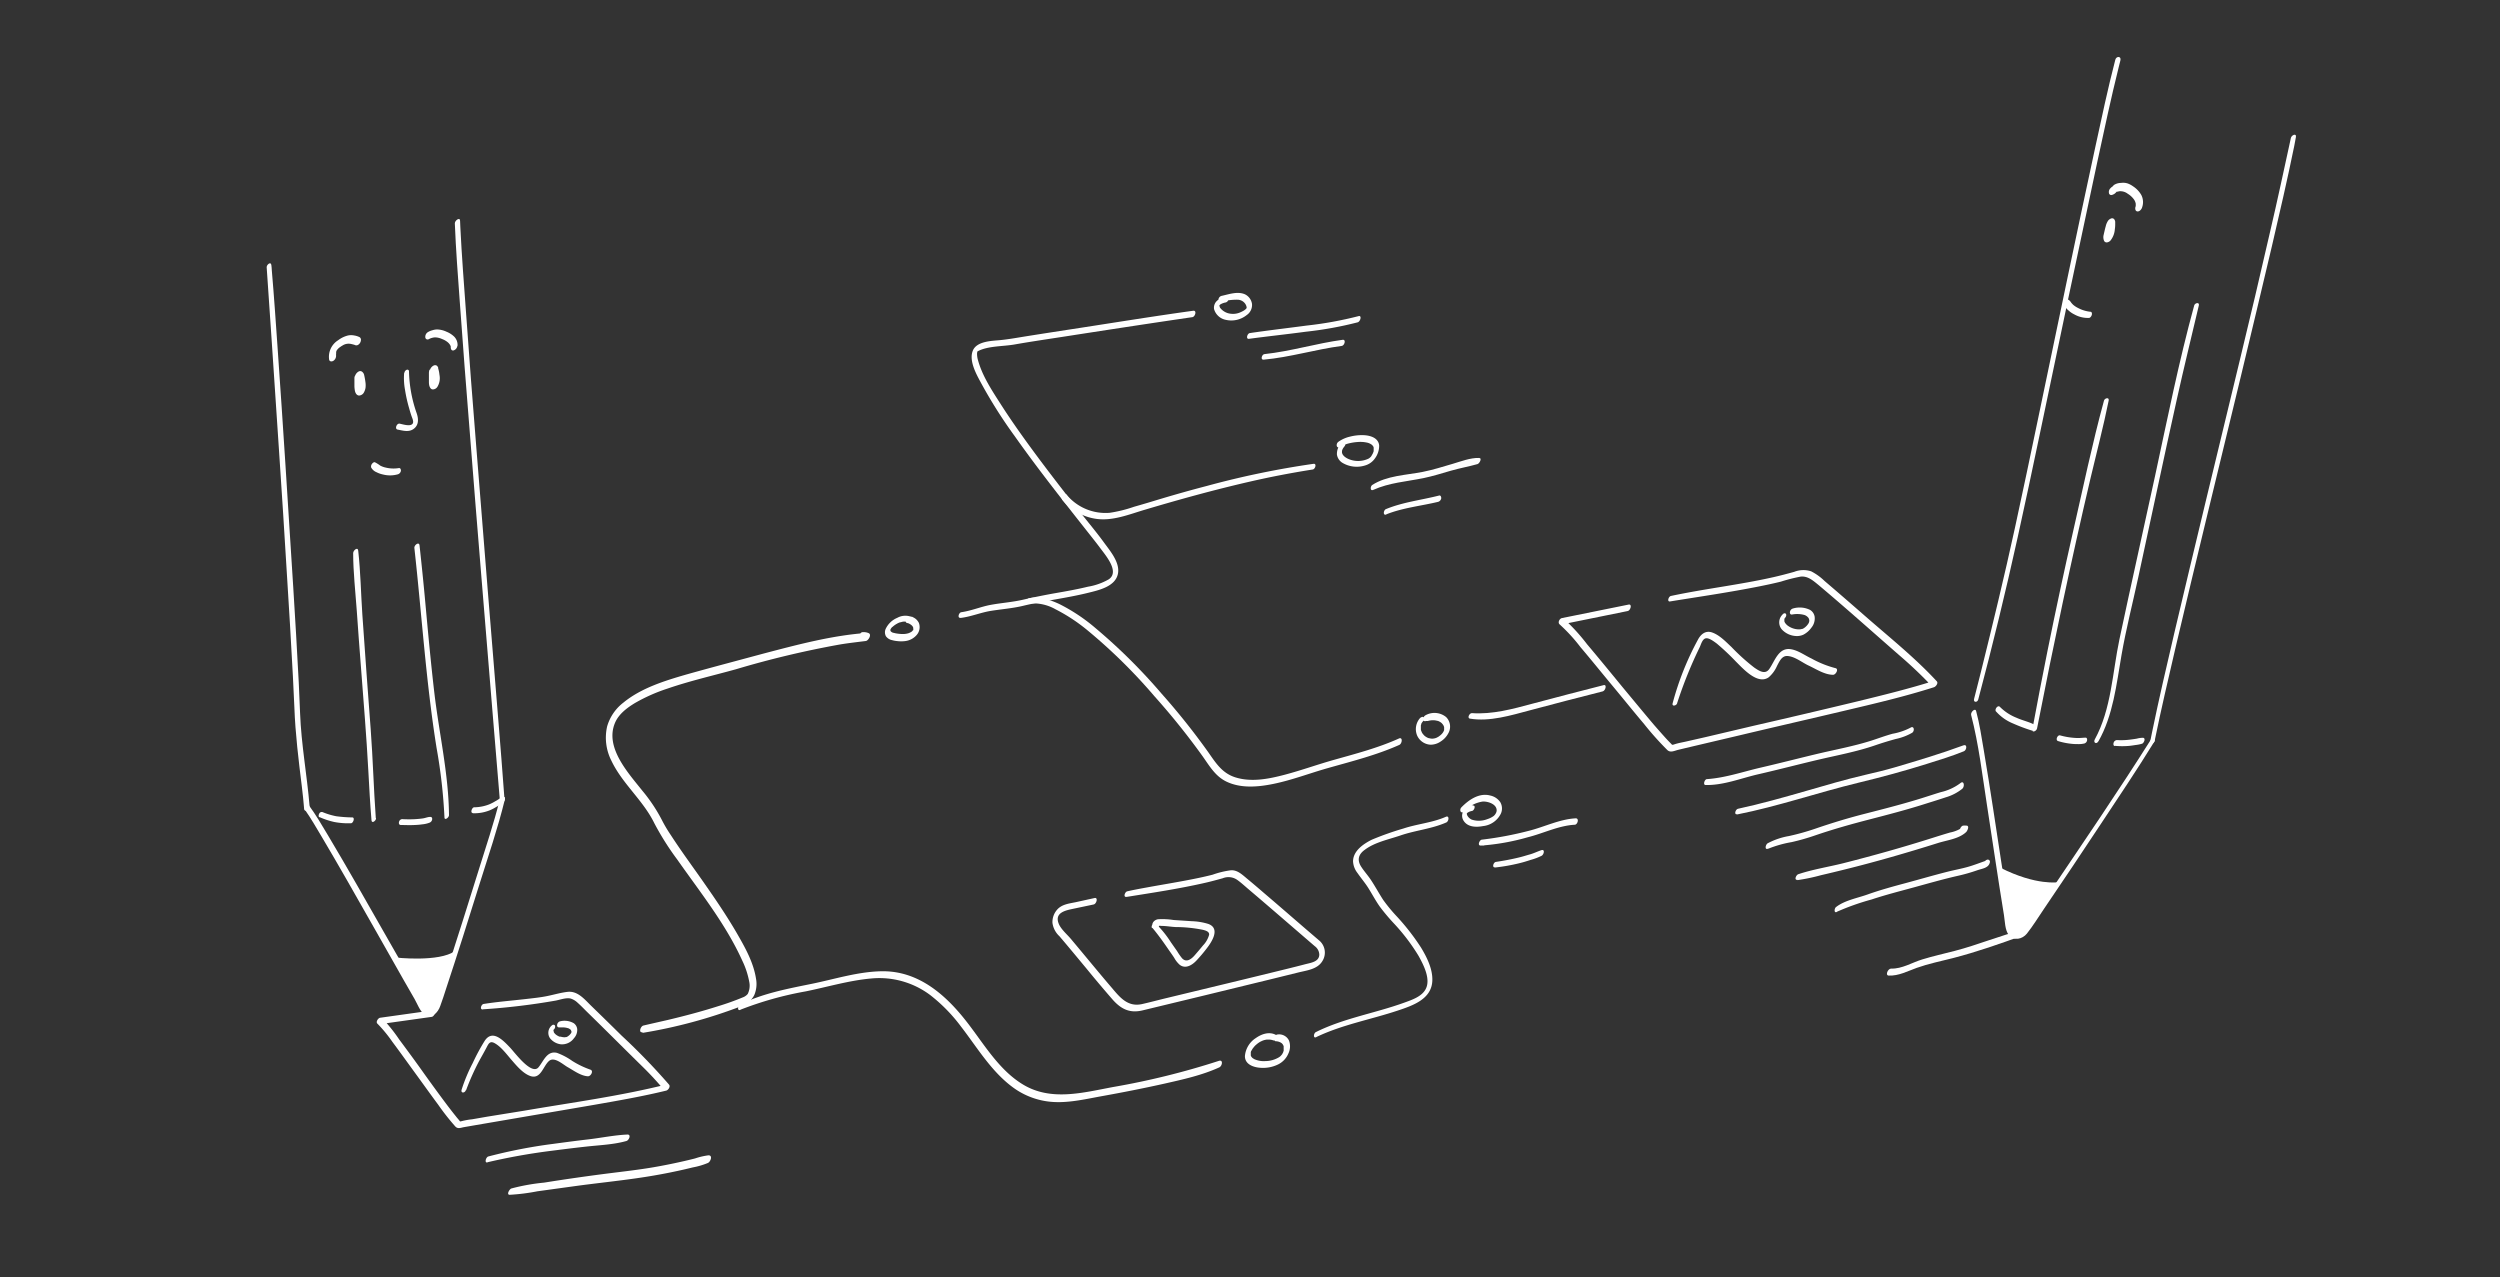 <svg xmlns="http://www.w3.org/2000/svg" viewBox="0 0 600 306.49">
  <rect x="0" y="0" width="600" height="306.49" fill="#333333" stroke="none"/>
  <g>
    <g>
      <path d="M80.67,85.07c0-.22,0,.07,0-.16,0,0,0-.26,0-.16s0-.14,0-.16.08-.32,0-.11a1.55,1.55,0,0,1,.07-.23s.11-.26,0,0a2.39,2.39,0,0,1,.12-.22c0-.08.11-.17,0,0,.11-.15.23-.27.35-.41s-.1.08,0,0l.22-.19.4-.28c.26-.18-.15.08.12-.08l.21-.12a2.7,2.7,0,0,1,1.93-.43,8.16,8.16,0,0,1,1.06.27.77.77,0,0,0,.75,0,1.42,1.42,0,0,0,.71-1.07.75.75,0,0,0-.29-.79,4.39,4.39,0,0,0-1.33-.42,3.73,3.73,0,0,0-1.45,0,6.46,6.46,0,0,0-2.39,1.15A4.67,4.67,0,0,0,79,86.35c.14.52.78.45,1.1.18a1.46,1.46,0,0,0,.53-1.46Z" fill="#fff"/>
      <path d="M85.22,90.16c.15-.33.13-.29-.07.13a1.43,1.43,0,0,0-.09.41,1.49,1.49,0,0,1,0,.21c0,.17,0,.33,0,.5,0,.43,0,.86,0,1.29a8,8,0,0,0,.1,1c.09.51.36,1.18,1,1.23a1.4,1.4,0,0,0,1.22-.82,3.49,3.49,0,0,0,.34-1,5,5,0,0,0,0-1.28,18.53,18.53,0,0,0-.38-2.08l.06.29A1.28,1.28,0,0,0,87,89.3a.76.76,0,0,0-.92-.14,1.8,1.8,0,0,0-.84,1Z" fill="#fff"/>
      <path d="M109.81,83a2.85,2.85,0,0,0-.75-2.15,5.57,5.57,0,0,0-1.89-1.23,5.67,5.67,0,0,0-2.21-.55,3.79,3.79,0,0,0-1.21.2,3.66,3.66,0,0,0-1.16.51,1.33,1.33,0,0,0-.51,1.23.55.55,0,0,0,.83.39,3.67,3.67,0,0,1,1.48-.43,4.24,4.24,0,0,1,1.71.4,4.69,4.69,0,0,1,1.45.85,2.66,2.66,0,0,1,.51.64,1.34,1.34,0,0,1,.12.3c0,.14,0-.08,0,.06s0,.22,0,.08c0,.41.14.9.66.81a1.34,1.34,0,0,0,.93-1.11Z" fill="#fff"/>
      <path d="M103.09,88.71a2.63,2.63,0,0,0-.09.3,2.69,2.69,0,0,0-.06.57c0,.12,0,.24,0,.37v-.34c0,.43,0,.85,0,1.28l0,.92a3.68,3.68,0,0,0,.06.58,1.76,1.76,0,0,0,.27.7.74.74,0,0,0,.57.37A1.32,1.32,0,0,0,105,92.8a4,4,0,0,0,.47-2.84,8.45,8.45,0,0,0-.19-1.12l-.12-.43c0-.06,0-.12,0-.18a1,1,0,0,0-.38-.5l.19.16,0,0a.69.69,0,0,0-.42-.24.83.83,0,0,0-.51.1,1.75,1.75,0,0,0-.84,1Z" fill="#fff"/>
      <path d="M95.72,112.34a7.89,7.89,0,0,1-3.1-.11,5,5,0,0,1-1.37-.49,8.25,8.25,0,0,0-1.28-.8c-.27-.08-.58.22-.7.4a1,1,0,0,0-.19.86,2.56,2.56,0,0,0,1.26,1.12,6.32,6.32,0,0,0,1.63.57,6.81,6.81,0,0,0,3.53-.06,1.05,1.05,0,0,0,.72-.86c0-.33-.12-.69-.5-.63Z" fill="#fff"/>
      <path d="M97,89.49a15.27,15.27,0,0,0,.2,4.05,35.51,35.51,0,0,0,1,4.47c.18.65.37,1.29.59,1.92.16.44.51,1.17.3,1.64-.41.94-2.47.24-3.18.11s-1.24,1.28-.49,1.42c1.26.24,2.65.68,3.81-.13,1.31-.91,1.24-2.41.78-3.77a32.13,32.13,0,0,1-1.85-10.08.39.39,0,0,0-.53-.38.93.93,0,0,0-.58.75Z" fill="#fff"/>
      <path d="M64,64.12q.62,8.56,1.17,17.14c.6,9,1.22,18.1,1.81,27.15q1,14.82,1.89,29.64c.5,8,1,16.11,1.42,24.17.13,2.52.26,5.05.36,7.58.23,6.34,1,12.58,1.78,18.88.22,1.8.41,3.61.56,5.43.08,1,1.37.1,1.31-.64-.62-7.44-2-14.81-2.28-22.28-.1-2.47-.19-4.93-.32-7.4-.39-7.61-.85-15.21-1.32-22.82q-.9-14.68-1.87-29.37c-.61-9.34-1.21-18.67-1.88-28-.44-6.25-.86-12.5-1.4-18.74,0-.42-.07-.85-.11-1.27C65,62.7,64,63.5,64,64.12Z" fill="#fff"/>
      <path d="M73.17,194.33c1.49,2.11,2.77,4.37,4.1,6.59,2.07,3.47,4.09,7,6.1,10.49,4.54,7.92,9,15.87,13.51,23.8q1.31,2.28,2.62,4.56c.63,1.11,1.28,2.88,2.3,3.67,1.74,1.35,3.33-.44,3.86-2,.49-1.4,1-2.81,1.42-4.21,2.72-8.22,5.33-16.47,7.9-24.73,2.13-6.83,4.5-13.68,6.19-20.65.26-1.07-1.1-.52-1.29.25-1.3,5.36-3.31,11.25-5,16.72q-3.8,12.24-7.73,24.42c-.54,1.66-1.08,3.31-1.63,5l-.69,2.07c-.19.55-.35,1.66-.92,1.94-1.33.67-2.52-2.32-3-3.18q-1.25-2.16-2.48-4.32c-4.3-7.51-8.55-15-12.87-22.55-2.26-3.92-4.52-7.84-6.85-11.73-1.45-2.43-2.9-4.91-4.58-7.2-.43-.58-1.3.57-.93,1.08Z" fill="#fff"/>
      <path d="M121.07,191.72q-.7-9.5-1.48-19-1.26-15.41-2.51-30.79-1.41-17.44-2.79-34.88Q113,91.2,111.87,75.33c-.51-7-1.05-13.9-1.39-20.86L110.42,53c0-1-1.28-.09-1.26.61.25,6.34.74,12.67,1.2,19q1.11,15.41,2.36,30.8,1.36,17.43,2.8,34.86L118.13,170c.57,6.93,1.16,13.87,1.73,20.8l.12,1.48c.07.86,1.14.09,1.09-.53Z" fill="#fff"/>
      <path d="M76.72,196.12a18.28,18.28,0,0,0,3.51,1.16,17.76,17.76,0,0,0,4,.3c.55,0,1-1.36.35-1.4a31.34,31.34,0,0,1-3.87-.28,16.71,16.71,0,0,1-3.31-1,.66.66,0,0,0-.79.38c-.12.21-.26.74.06.87Z" fill="#fff"/>
      <path d="M96.05,198c1.15,0,2.31.07,3.46,0a16.67,16.67,0,0,0,1.86-.16,6.29,6.29,0,0,0,1.82-.44,1,1,0,0,0,.54-.84c0-.3-.15-.53-.48-.5-.56,0-1.12.25-1.67.34s-1.2.15-1.81.19c-1.08.07-2.16.06-3.24,0a.82.82,0,0,0-.75.61c-.08.23-.09.74.27.75Z" fill="#fff"/>
      <path d="M113.46,195.18a10,10,0,0,0,3.94-.65,10.32,10.32,0,0,0,1.56-.78,15.05,15.05,0,0,0,1.77-1.17,1,1,0,0,0,.4-1,.43.43,0,0,0-.65-.3c-.54.32-1,.71-1.58,1a10.9,10.9,0,0,1-1.52.78,10.16,10.16,0,0,1-3.57.69c-.55,0-1,1.36-.35,1.37Z" fill="#fff"/>
      <path d="M90.19,196.32c-.51-7.07-.69-14.16-1.22-21.23-.68-9.16-1.38-18.32-2-27.48-.35-5.14-.43-10.35-1-15.46-.11-1-1.21-.05-1.21.59,0,4.57.54,9.19.86,13.75s.64,9,1,13.51c.63,8.32,1.33,16.63,1.78,25,.22,4,.42,7.93.76,11.89.07.86,1.13.08,1.09-.53Z" fill="#fff"/>
      <path d="M107.76,195.63c-.09-9.92-2.4-19.71-3.54-29.54-.82-7.05-1.47-14.12-2.12-21.18-.42-4.66-.9-9.31-1.41-14-.1-1-1.32-.1-1.24.61,1.78,16,2.78,32.06,5.33,48a129.19,129.19,0,0,1,1.89,16.64c0,.86,1.09.07,1.09-.53Z" fill="#fff"/>
      <path d="M94.9,229.8l6.95,12.45,1.05.88,1.54-.51,1.29-3.32,3.48-11.07C105.4,231,94.9,229.8,94.9,229.8Z" fill="#fff"/>
    </g>
    <g>
      <path d="M516.18,177.56C508.32,190,500,202.17,491.79,214.35c-1.63,2.41-3.26,4.82-4.93,7.21-.57.83-1.26,2.27-2.4,2.25-1.94,0-1.9-2.73-2.13-4.13-1.41-8.46-2.64-17-3.95-25.42-.73-4.74-1.47-9.47-2.27-14.19-.54-3.14-1-6.33-1.84-9.42-.22-.85-1.37.28-1.2.94,1.84,7.07,2.69,14.48,3.81,21.68,1.36,8.79,2.63,17.58,4.07,26.35.24,1.42.22,3.62,1.16,4.78,1.2,1.5,3.28,1,4.35-.34,1.47-1.86,2.73-3.92,4.06-5.88q6.9-10.16,13.67-20.41c4.33-6.54,8.71-13.05,12.82-19.73.46-.74-.37-1.21-.83-.48Z" fill="#fff"/>
      <path d="M474.78,167.88q5.13-19.32,9.45-38.87c1.82-8.17,3.53-16.35,5.26-24.54q3.48-16.53,6.94-33.06,3.44-16.3,6.93-32.59c1.64-7.58,3.26-15.18,5.13-22.71.13-.53.26-1.06.4-1.59.29-1.1-1-1.1-1.22-.17-1.79,6.89-3.26,13.86-4.77,20.81-2.29,10.54-4.51,21.09-6.73,31.65q-3.51,16.75-7,33.52c-1.84,8.8-3.67,17.6-5.59,26.38-2.52,11.56-5.31,23.07-8.16,34.56q-.8,3.24-1.64,6.47c-.23.9.8.9,1,.14Z" fill="#fff"/>
      <path d="M517.14,177.7c1.54-7.54,3.3-15,5.05-22.53,2.42-10.32,4.91-20.63,7.4-30.93q4.08-16.87,8.18-33.76,3.79-15.72,7.5-31.45c1.86-8,3.72-16,5.35-24,.15-.71.28-1.43.4-2.14.18-1-1.06-.49-1.21.23-1.64,7.52-3.23,15-5,22.55C542.46,66,540,76.32,537.51,86.63q-4.05,16.88-8.15,33.75-3.79,15.72-7.5,31.44c-1.87,8-3.72,15.93-5.38,24-.14.71-.29,1.42-.43,2.14-.18.91,1,.45,1.09-.21Z" fill="#fff"/>
      <path d="M479.06,170.76a11,11,0,0,0,4.06,2.87,41.88,41.88,0,0,0,4.45,1.68c.58.18,1.23-1.11.65-1.41-1.34-.69-2.86-1-4.24-1.63a11.69,11.69,0,0,1-4-2.62c-.5-.54-1.36.62-.94,1.11Z" fill="#fff"/>
      <path d="M493.94,177.86a16.62,16.62,0,0,0,3.12.64,11.35,11.35,0,0,0,1.54.08,5.93,5.93,0,0,0,1.63-.14.93.93,0,0,0,.66-.71c.06-.24,0-.68-.31-.69-.52,0-1.05.07-1.57.08a12.46,12.46,0,0,1-1.5-.06,17,17,0,0,1-3.09-.57c-.61-.17-1.2,1.16-.48,1.37Z" fill="#fff"/>
      <path d="M507.55,179a19.56,19.56,0,0,0,3.59,0c.47-.05.94-.13,1.41-.2a8.25,8.25,0,0,0,1.57-.32c.42-.16.93-1.33.21-1.41a5.6,5.6,0,0,0-1.47.2c-.47.08-.94.15-1.42.21a17.36,17.36,0,0,1-3.38.14.88.88,0,0,0-.79.64c-.09.26-.09.76.28.79Z" fill="#fff"/>
      <path d="M488.89,174.85c3.94-20.14,8.17-40.2,12.86-60.18,1.45-6.17,3.08-12.32,4.33-18.53.18-.89-.95-.61-1.12,0-2.83,10.33-5,20.88-7.4,31.33q-3.27,14.4-6.19,28.89-1.87,9.33-3.6,18.67c-.18.95,1,.47,1.12-.21Z" fill="#fff"/>
      <path d="M503.61,177.94c3.56-6.26,4.34-13.73,5.55-20.71,1.08-6.23,2.67-12.39,4-18.57,3.13-14.36,6.14-28.74,9.34-43.09,1.66-7.44,3.47-14.85,5.22-22.27.2-.86-.94-.61-1.11,0-3.69,13.45-6.43,27.19-9.37,40.81-2.83,13.12-5.8,26.22-8.58,39.35-1.68,7.95-1.92,16.71-5.91,24-.43.77.4,1.26.84.48Z" fill="#fff"/>
      <path d="M514.09,49.81a3.73,3.73,0,0,0-.17-3,6.09,6.09,0,0,0-2-2.1,5,5,0,0,0-1.31-.69,3.58,3.58,0,0,0-1.56-.12,3.19,3.19,0,0,0-1.61.44,1.87,1.87,0,0,0-.33.3s-.25.3-.26.4c0-.07.26-.27.28-.26-.15-.12-.61.38-.68.46a1.23,1.23,0,0,0-.29,1.13l0,.05a.57.57,0,0,0,.65.38,2,2,0,0,0,1.3-1c.23-.38-.33.31-.39.27s.23-.05.28-.05c.22,0,.44-.09.67-.12a2.92,2.92,0,0,1,2,.61A5,5,0,0,1,512.24,48a2.79,2.79,0,0,1,.34.9,1.77,1.77,0,0,0,0,.19s0,.26,0,.18a1.25,1.25,0,0,0,0,.19c0-.17,0,.1-.05.13-.14.41-.11,1.07.42,1.15s1-.49,1.15-.93Z" fill="#fff"/>
      <path d="M505.82,53.17a3.74,3.74,0,0,0-.44,1.12c-.12.4-.21.8-.31,1.21l.1-.4c-.1.42-.2.83-.29,1.25a2.23,2.23,0,0,0,.06,1.35.68.68,0,0,0,.69.48,1.35,1.35,0,0,0,.93-.51,4.84,4.84,0,0,0,1-2.64,8,8,0,0,0,.09-1.2c0-.14,0-.28,0-.42v-.19a1.3,1.3,0,0,0-.23-.59.66.66,0,0,0-.79-.18,1.6,1.6,0,0,0-.82.72Z" fill="#fff"/>
      <path d="M501.76,74.83a8.08,8.08,0,0,1-3-.9,5.62,5.62,0,0,1-1.2-.78,5,5,0,0,1-.49-.54,2.35,2.35,0,0,0-.55-.62c-.54-.32-1.12.57-1.07,1a2.69,2.69,0,0,0,.95,1.48,6.06,6.06,0,0,0,1.46,1,6.64,6.64,0,0,0,3.48.83c.35,0,.63-.46.7-.76s0-.7-.32-.73Z" fill="#fff"/>
      <path d="M480.08,208.25l2.26,14.52,1.14,1.64,1.71.31,8.89-13S488.77,212.65,480.08,208.25Z" fill="#fff"/>
    </g>
    <path d="M154.22,247.89a120.45,120.45,0,0,0,23.44-6.31,5.43,5.43,0,0,0,3.37-2.77,6.91,6.91,0,0,0,.4-4c-.6-3.82-2.6-7.4-4.51-10.71-2.52-4.36-5.38-8.53-8.27-12.66-2.55-3.64-5.2-7.23-7.64-11a33,33,0,0,1-2.2-3.72,38.92,38.92,0,0,0-4.69-7c-3.35-4.23-9-10.32-6.53-16.21.88-2.13,2.92-3.65,4.83-4.8a41.3,41.3,0,0,1,7.75-3.44c5.4-1.86,11-3.13,16.5-4.66a228,228,0,0,1,25-5.95c2-.33,4.08-.56,6.13-.82.61-.08,1.48-1.55.67-1.89a3,3,0,0,0-1.48-.23c-.75.05-1.39,1.89-.47,1.88a1.27,1.27,0,0,1,.89.18l.67-1.88c-8.43.59-16.84,2.86-25,5-6.14,1.66-12.31,3.28-18.42,5-5.19,1.5-10.81,3.25-15.05,6.73a11.07,11.07,0,0,0-3.9,5.72,12.18,12.18,0,0,0,1,8.17c2.61,5.54,7.62,9.52,10.3,15a66,66,0,0,0,5.5,8.73c5.48,7.81,11.68,15.54,15.63,24.29a19.85,19.85,0,0,1,1.66,5,4.49,4.49,0,0,1-.34,3,2.72,2.72,0,0,1-1.19.83,61.8,61.8,0,0,1-5.9,2.11c-4,1.28-8,2.33-12.06,3.3-2,.46-3.94.89-5.9,1.35-.69.17-1.21,1.77-.23,1.61Z" fill="#fff"/>
    <path d="M177.68,242.34a82.63,82.63,0,0,1,15.7-4.41c5.21-1.06,10.47-2.64,15.79-3.1a20.33,20.33,0,0,1,14.1,4,39.33,39.33,0,0,1,7.42,7.61c4,5.18,7.52,11.22,13.08,15a18.09,18.09,0,0,0,9.33,3.05c3.82.17,7.65-.75,11.38-1.42,5-.9,10-1.88,15-3,4.4-1,9-2,13.15-3.9.71-.33,1-1.93-.11-1.56a183.07,183.07,0,0,1-25.41,6.28c-7.21,1.35-14.89,3.46-21.61-.62-5.75-3.48-9.3-9.63-13.32-14.82-5-6.48-11.46-12.31-20.17-12.35-5.78,0-11.49,1.85-17.11,3-5.82,1.19-11.92,2.31-17.28,5-.55.28-.76,1.62.1,1.26Z" fill="#fff"/>
    <path d="M306.24,248.39c-1.6-.88-3.46-.24-4.85.75a5.69,5.69,0,0,0-2.61,4.34c0,2.06,2.23,2.74,3.94,2.8a8.18,8.18,0,0,0,4.07-.84,5.15,5.15,0,0,0,2.41-2.57,4,4,0,0,0,.16-3.13,2.62,2.62,0,0,0-2.78-1.46c-.37,0-.68.5-.76.83s0,.76.36.79a2.62,2.62,0,0,1,1.13.28l.23.14.09.07c.14.1-.06-.07,0,0a1.76,1.76,0,0,1,.32.4c-.09-.14,0,.06.05.11s.05.15.08.23,0,.07,0,.11c0-.17,0-.08,0,0l0,.28c0,.05,0,.36,0,.13a1.79,1.79,0,0,1,0,.23c0,.09,0,.18,0,.27s-.06.19,0,0a.84.84,0,0,1-.05.17,2.25,2.25,0,0,1-.08.24,1.17,1.17,0,0,0-.05.11c-.07.2.09-.14,0,0l-.14.25c0,.07-.24.33-.06.11-.12.15-.24.29-.37.43.15-.18,0,0-.06.05a2.7,2.7,0,0,1-.34.25,6.44,6.44,0,0,1-3.23.9,5.51,5.51,0,0,1-2.68-.47l-.41-.26h0l-.07-.07c-.05-.06-.11-.11-.15-.17a2.14,2.14,0,0,1-.13-.19c-.06-.08,0,.11,0,0a1.34,1.34,0,0,1-.07-.18l0-.11c-.05-.12,0,.16,0,0a1.1,1.1,0,0,1,0-.18s0-.26,0-.12,0-.08,0-.12,0-.15,0-.23,0,.06,0,.07,0-.07,0-.11a1.72,1.72,0,0,1,.07-.21.64.64,0,0,1,.08-.19c-.11.1-.08.16,0,.05l.08-.13c.07-.14.15-.26.23-.39s-.1.13,0,0a1,1,0,0,1,.08-.11l.18-.22c.11-.14.22-.26.34-.39l.09-.08s-.14.12,0,0l.22-.19a5.85,5.85,0,0,1,.49-.38l.13-.09c.11-.08-.07,0,0,0l.28-.17.53-.25.27-.1.17-.05a6,6,0,0,1,.61-.12l.27,0c-.11,0,.14,0,.18,0a3.15,3.15,0,0,1,1.07.18c.6.24,1.32-.93.73-1.26Z" fill="#fff"/>
    <path d="M218.93,148.13a4,4,0,0,0-3.59.15,5.35,5.35,0,0,0-2.78,2.66,2,2,0,0,0,.07,1.77,2.4,2.4,0,0,0,1.45.92,7.41,7.41,0,0,0,1.33.24,7.32,7.32,0,0,0,1.75,0A4.33,4.33,0,0,0,220,152.4a2.87,2.87,0,0,0,.53-2.9,2.83,2.83,0,0,0-2.24-1.58c-.75-.12-1.42,1.36-.57,1.62.18.06-.11,0,.06,0l.11,0,.25.11a3.3,3.3,0,0,1,.45.26l.19.15c-.13-.12,0,0,.06.06a2.12,2.12,0,0,1,.29.38c.1.16,0-.11,0,.07a.47.47,0,0,1,.06.15.56.56,0,0,1,0,.12c0,.09-.05,0,0-.07a1.06,1.06,0,0,0,0,.25c0,.07,0,.09,0-.09a.34.34,0,0,0,0,.1l0,.19c0-.29,0-.06,0,0s.05-.1.06-.1,0,.09-.08.14a.33.33,0,0,0-.06.1s.15-.2,0-.09-.14.13-.16.19c.05-.11.13-.12.05-.05l-.12.11a1.31,1.31,0,0,1-.24.17c.17-.06.05,0,0,0l-.14.08-.34.16a4.08,4.08,0,0,1-.6.16,5.18,5.18,0,0,1-1.36.06,9.72,9.72,0,0,1-1.32-.17l-.44-.11c-.14,0,.1,0,0,0l-.09,0-.18-.08a1.75,1.75,0,0,1-.29-.18l0,0c-.1-.07.1.11,0,0a.94.94,0,0,1-.1-.1,1,1,0,0,1-.08-.11c-.09-.11.05.15,0,0l0-.1a.19.19,0,0,1,0-.07c0-.09,0,.19,0,.08s0-.08,0-.12,0,.2,0,.06,0-.08,0-.12-.08.23,0,0l0-.12c.07-.19-.09.17,0,.06l.17-.28c.08-.14-.15.2,0,0l.1-.13.24-.26c.1-.11-.16.15,0,.05l.06-.05.14-.13.3-.23.16-.12s.21-.13.09-.05.06,0,.09-.06l.21-.11a3.15,3.15,0,0,1,.82-.36l.08,0,.21-.06a3.15,3.15,0,0,1,.42-.09l.42,0c-.18,0,.07,0,.11,0h.18a2.7,2.7,0,0,1,.41.07l.09,0c.1,0-.11-.05,0,0l.2.08c.32.15.68-.12.83-.4s.26-.74-.07-.92Z" fill="#fff"/>
    <g>
      <path d="M115.84,242.24a161.4,161.4,0,0,0,17.54-2.1c1.08-.21,2.42-.73,3.54-.5a4.26,4.26,0,0,1,1.69,1c.71.63,1.38,1.31,2.06,2,4.54,4.42,9,8.91,13.54,13.36a73.77,73.77,0,0,1,5.23,5.67l.68-1.44c-11.25,2.83-22.85,4.37-34.27,6.33L116.93,268l-3.62.63a17.93,17.93,0,0,0-2.65.48c-.3.1-.44-.08-.1.16a1.78,1.78,0,0,1-.32-.35c-.25-.33-.56-.64-.82-1-.71-.87-1.39-1.76-2.07-2.65-1.82-2.42-3.6-4.87-5.37-7.33-2-2.83-4.09-5.68-6.18-8.48a37.85,37.85,0,0,0-4.13-5.13L91,245.82l12.61-1.77c.71-.1,1.16-1.69.23-1.56l-12.61,1.77c-.47.06-1.1,1-.66,1.41A32.32,32.32,0,0,1,94.14,250c1.85,2.47,3.65,5,5.46,7.48s3.68,5.11,5.56,7.64a56.28,56.28,0,0,0,4.11,5.23c.6.64,1.25.33,2,.18l3-.52,8.47-1.45c6.69-1.15,13.39-2.28,20.09-3.44,5.72-1,11.43-2,17.06-3.37.51-.13,1.08-1,.67-1.45a151.35,151.35,0,0,0-11.35-11.73q-3.63-3.59-7.3-7.15c-1.6-1.55-3.25-3.66-5.71-3.37-1.63.19-3.24.67-4.85,1s-3.35.51-5,.7c-3.43.4-6.87.66-10.28,1.2-.59.09-1,1.39-.19,1.32Z" fill="#fff"/>
      <path d="M111.87,261.63a57.82,57.82,0,0,1,3.13-7c.55-1,1.15-2.05,1.7-3.09s.85-1.85,2.08-1.14c1.57.9,2.83,2.66,4,4s2.62,3.11,4.35,3.79c2.69,1.07,3.2-2.42,4.71-3.62,1.3-1,3.37,1,4.48,1.59,1.44.82,3.09,2.05,4.79,2.15.72,0,1.43-1.35.56-1.6a21.47,21.47,0,0,1-4.32-2.08,15.74,15.74,0,0,0-3.67-1.94c-2.43-.58-3.22,2-4.44,3.46-1.66,2-5.71-3.56-6.78-4.68-1.6-1.67-4.21-4.56-6.12-1.69a48.65,48.65,0,0,0-2.87,5.32,40.12,40.12,0,0,0-2.67,6.39c-.29.94.76.9,1,.15Z" fill="#fff"/>
      <path d="M132.5,246.06a2.29,2.29,0,0,0-.5,3.11,3.91,3.91,0,0,0,2.59,1.46,3.51,3.51,0,0,0,3.17-1.47,2.92,2.92,0,0,0,.77-2.19,2,2,0,0,0-.83-1.4,4.43,4.43,0,0,0-3.29-.45,1,1,0,0,0-.7.84c-.05.35.12.64.49.61h1a6.18,6.18,0,0,1,.62.07l.28.06.16.05.06,0a2.42,2.42,0,0,1,.5.27l.08.06c-.1-.09,0,0,0,0a1.37,1.37,0,0,1,.18.24c-.07-.12,0,.09.06.14s0,.2,0,0c0,0,0,.1,0,.15s0,.17,0,0c0,0-.05.25,0,.06,0,.05,0,.09,0,.13s0,.09,0,0l-.07.13-.06.09-.07.09a3.47,3.47,0,0,1-.25.29c.12-.12-.06.05-.07.06l-.17.14-.12.09s-.26.16-.11.08l-.24.12s-.19.06,0,0l-.09,0-.3.05h-.21a3.19,3.19,0,0,1-.54-.07l-.3-.07-.14,0c-.07,0-.07,0,0,0l-.11,0a3.39,3.39,0,0,1-1-.6c-.08-.06.09.1,0,0l-.14-.15a1.3,1.3,0,0,1-.18-.23.22.22,0,0,1-.05-.08c0-.06,0-.05,0,0l0-.09-.09-.25c0-.13,0,.13,0,0a.57.57,0,0,0,0-.13c0,.18,0,.05,0,0s.08-.16,0,0c0,0,0-.1.05-.14-.07.2,0,.06,0,0s.13-.16,0,0L133,247a.84.84,0,0,0,.18-.88.44.44,0,0,0-.68-.05Z" fill="#fff"/>
    </g>
    <g>
      <path d="M400.84,144.34c7.17-1.16,14.37-2.2,21.5-3.63,1.7-.34,3.39-.7,5.08-1.12a40.79,40.79,0,0,1,4.72-1.2c1.75-.2,3.05,1,4.29,2,6.59,5.54,13,11.29,19.49,16.95a103.31,103.31,0,0,1,7.81,7.43l.67-1.44c-6.14,1.95-12.36,3.47-18.61,5q-12.45,3-24.9,5.85l-11.41,2.69-4.39,1c-1.1.27-2.31.44-3.38.82-.24.09-.65,0-.2.22a2.3,2.3,0,0,1-.43-.4c-.38-.38-.76-.77-1.13-1.17-1-1.1-2-2.24-3-3.38-2.54-3-5-6-7.5-9-2.84-3.46-5.67-6.93-8.56-10.35a45.5,45.5,0,0,0-5.71-6.22l-.54,1.51,16-3.25c.7-.14,1.13-1.74.22-1.55l-16,3.24c-.59.12-1.07,1.08-.54,1.52a40.44,40.44,0,0,1,5,5.46c2.55,3,5,6.05,7.54,9.1s5.11,6.25,7.72,9.34a72.18,72.18,0,0,0,5.59,6.26c.74.7,1.73.15,2.63-.07l4-.95,10.7-2.52c8.39-2,16.79-3.92,25.19-5.91,7.2-1.7,14.39-3.38,21.45-5.63.47-.14,1.12-1,.68-1.44-5.2-5.62-11.24-10.45-17-15.48-3.29-2.87-6.59-5.75-9.92-8.58a13.32,13.32,0,0,0-3.22-2.32,6,6,0,0,0-4.06.12c-1.66.46-3.32.9-5,1.28-8.14,1.84-16.44,2.77-24.6,4.51-.58.13-1,1.45-.19,1.32Z" fill="#fff"/>
      <path d="M402.51,168.77a102.4,102.4,0,0,1,5.45-13.5c.29-.64.6-1.85,1.37-2.06s2,.73,2.68,1.23a56.52,56.52,0,0,1,4.58,4.31c1.69,1.67,5.24,5.71,7.91,3.79a7.63,7.63,0,0,0,2-2.75c.55-1,1.12-2.45,2.51-2.35,1.8.13,3.49,1.57,5.09,2.31,1.81.84,3.78,2.18,5.83,2.2.69,0,1.45-1.44.56-1.6a24.38,24.38,0,0,1-5.72-2.3c-1.57-.73-3-1.83-4.74-2.2-3.14-.66-4,2.69-5.39,4.69-1,1.45-2.45.48-3.63-.33a48.91,48.91,0,0,1-5.45-4.92c-1.37-1.28-2.88-2.9-4.69-3.51-1.57-.52-2.7.46-3.39,1.79a68.91,68.91,0,0,0-6.05,15.23c-.21.84.9.58,1.08,0Z" fill="#fff"/>
      <path d="M427.85,147.45a2.62,2.62,0,0,0-.25,3.57,4.94,4.94,0,0,0,3.35,1.62,3.75,3.75,0,0,0,1.87-.32,5.48,5.48,0,0,0,1.91-1.67,3.49,3.49,0,0,0,.79-2.62,2.33,2.33,0,0,0-1.1-1.65,5.64,5.64,0,0,0-4.14-.33,1,1,0,0,0-.7.83c-.05.33.12.67.49.61a6.64,6.64,0,0,1,2.94.09,2,2,0,0,1,1,.69.59.59,0,0,1,.12.22,1.41,1.41,0,0,1,.08.28.73.73,0,0,1,0,.36s0,.14,0,.06l-.06.17q-.06.15,0,.06a3.65,3.65,0,0,1-1.19,1.32l-.1.06-.14.08-.14.06c-.19.08.12,0-.08,0a2.53,2.53,0,0,1-.73.11,4.62,4.62,0,0,1-2.72-.9,2.88,2.88,0,0,1-.5-.49,1.36,1.36,0,0,1-.3-.55s0-.1,0-.16c0,.13,0,0,0-.06s0-.21,0,0a1.1,1.1,0,0,1,0-.18c0,.17,0,0,0-.05a.61.61,0,0,1,0-.12c0,.07,0,.08,0,0a1.2,1.2,0,0,1,.2-.3c.2-.23.37-.67.15-.93s-.58-.07-.77.13Z" fill="#fff"/>
    </g>
    <path d="M270.36,215.26c6.27-1,12.58-1.95,18.77-3.36,1.46-.33,2.89-.72,4.33-1.12a3.66,3.66,0,0,1,3.58.47c.84.61,1.62,1.32,2.41,2,5.39,4.57,10.72,9.21,16.08,13.82a2.62,2.62,0,0,1,1.1,2c0,1.74-2,2-3.31,2.33-1.51.4-3,.77-4.54,1.15q-6.87,1.69-13.74,3.35l-15.13,3.65c-2,.48-3.91,1-5.87,1.44-3.43.73-5.29-1.65-7.28-4-2.17-2.53-4.29-5.1-6.42-7.66q-1.74-2.1-3.49-4.18c-.88-1-2.32-2.26-2.79-3.55-1-2.65,1.83-3.13,3.65-3.52l4.76-1c.7-.14,1.13-1.74.23-1.55l-4.54,1c-1.63.34-3.36.5-4.51,1.86a4.49,4.49,0,0,0-1.06,3.1,5.3,5.3,0,0,0,1.67,3.2c2.2,2.58,4.36,5.2,6.53,7.81,2,2.45,4.07,4.91,6.16,7.31s4.21,3.42,7.27,2.68l14.85-3.59q8.21-2,16.42-4l6-1.48c2.06-.52,4.64-.75,5.85-2.71a3.8,3.8,0,0,0-.85-5.09l-3-2.57c-3.36-2.9-6.72-5.82-10.1-8.7q-2.08-1.8-4.2-3.56c-1.09-.91-2.23-2-3.74-1.93a21.35,21.35,0,0,0-4.43,1.07c-1.65.42-3.31.78-5,1.11-3.56.71-7.15,1.28-10.73,1.94-1.59.29-3.18.58-4.76.94-.57.14-1,1.45-.19,1.33Z" fill="#fff"/>
    <path d="M230.5,148.31c2.51-.29,4.83-1.3,7.31-1.7s5.17-.6,7.72-1.21c5.15-1.24,10.43-1.84,15.57-3.11,2.58-.64,6.63-1.5,7.21-4.63.5-2.69-1.89-5.44-3.35-7.45-1.8-2.47-3.78-4.82-5.67-7.22-3.25-4.12-6.48-8.27-9.63-12.48-3.29-4.41-6.52-8.87-9.49-13.51-2.09-3.27-4.44-6.79-5.46-10.59a5.51,5.51,0,0,1-.22-1.54,2.22,2.22,0,0,1,.07-.43c0-.1.08-.13.05-.11,2.42-1.33,6.06-1.16,8.91-1.66,3.81-.67,7.63-1.23,11.45-1.82,10-1.55,20-3.09,30-4.56l1.19-.17c.7-.1,1.13-1.66.22-1.54-9,1.24-18,2.7-27,4.09-4.62.71-9.24,1.42-13.86,2.16-1.87.31-3.71.63-5.6.81s-5.55.24-6.45,2.54c-1,2.52,1,5.9,2.13,8a114.8,114.8,0,0,0,7.94,12.51c5.77,8.17,12,16,18.2,23.86.73.93,1.47,1.85,2.17,2.8,1.32,1.81,4.92,5.84,2.19,7.69a15,15,0,0,1-5,1.77c-2.53.62-5.09,1.07-7.66,1.52s-5.29,1-7.91,1.6-5.15.76-7.72,1.23c-2.4.44-4.67,1.43-7.1,1.77-.61.09-1,1.44-.2,1.35Z" fill="#fff"/>
    <path d="M294.25,71.19A4,4,0,0,0,292,72.27a2.26,2.26,0,0,0-.63,1.9,3.66,3.66,0,0,0,2.86,2.6,5.9,5.9,0,0,0,5-1.17,2.91,2.91,0,0,0,1.25-2.66,3.06,3.06,0,0,0-1.68-2.3c-1.78-.79-3.88,0-5.66.38a1,1,0,0,0-.71.85c0,.32.12.69.5.62a13.86,13.86,0,0,1,4.13-.56,2.29,2.29,0,0,1,1.65.79,2.1,2.1,0,0,1,.48,1v.11c0,.12,0-.1,0,0s0,.07,0,.1,0-.16,0,0,.06-.09,0,0l-.08.12c0-.07.07-.09,0,0l-.13.14-.15.12-.22.17c-.07,0,0,0,0,0l-.13.08a8,8,0,0,1-1.07.51,4.31,4.31,0,0,1-1.89.24,3.71,3.71,0,0,1-2.74-1.5c-.09-.13,0,0,0-.07a.87.87,0,0,1-.07-.17l-.06-.17c0,.14,0,0,0,0s0-.17,0,0a1.22,1.22,0,0,0,0-.17c0,.14,0,.1,0,0s-.08.17-.05.09a.33.33,0,0,0,.06-.1s-.11.13,0,.08l.07-.09.05-.06c.06-.06-.14.1,0,0l.15-.12h0l.11-.06a3.77,3.77,0,0,1,1.13-.38.93.93,0,0,0,.67-.8c0-.3-.11-.65-.47-.58Z" fill="#fff"/>
    <path d="M315.88,248.91c6.24-3,13.11-4.21,19.63-6.39,3.57-1.19,8.1-2.73,8.25-7.19.09-2.78-1.3-5.57-2.7-7.89a54.51,54.51,0,0,0-6.1-7.79,39.05,39.05,0,0,1-3-3.68c-1-1.55-1.9-3.21-2.93-4.77-.74-1.12-1.66-2.11-2.38-3.25-1-1.59-.59-2.94.9-4,2.43-1.83,5.73-2.47,8.56-3.44,3.61-1.24,7.49-1.57,11-3.12.63-.28.79-1.75-.1-1.36-3.25,1.43-6.83,1.7-10.18,2.81a70.69,70.69,0,0,0-7.6,2.69c-2,1-4.47,2.67-4.5,5.18a4.92,4.92,0,0,0,1.05,2.79c.87,1.26,1.86,2.41,2.67,3.71.91,1.46,1.72,3,2.71,4.39a47.79,47.79,0,0,0,3.3,3.94,47.08,47.08,0,0,1,6,7.88c1.18,2.13,3,5.61,1.68,8-.94,1.77-3.28,2.55-5.05,3.19-7,2.55-14.56,3.74-21.28,7.09-.55.27-.7,1.59.09,1.22Z" fill="#fff"/>
    <path d="M353.56,193.24a3.19,3.19,0,0,0-2.35,1.43,2.19,2.19,0,0,0,.09,2.36c1,1.51,3,1.54,4.63,1.23a5.38,5.38,0,0,0,4.31-3.06,3,3,0,0,0-.18-2.69,3.88,3.88,0,0,0-2.38-1.58c-2.66-.72-5.15,1-6.93,2.82a.93.93,0,0,0-.21,1,.49.49,0,0,0,.78.06,7.62,7.62,0,0,1,4.55-2.44c1.21-.06,3.3.59,3.33,2.09a1.42,1.42,0,0,1-.17.67,2.31,2.31,0,0,1-.27.42l-.16.18,0,0-.11.1a5.1,5.1,0,0,1-1.53.76,5.5,5.5,0,0,1-3.77.11,2.38,2.38,0,0,1-.85-.69,1.41,1.41,0,0,1-.3-.66c0-.05,0-.1,0-.14s0,.05,0,0c0,.07,0,.06,0,0l0,0a1.25,1.25,0,0,1,.17-.16,2.7,2.7,0,0,1,1.07-.42c.57-.11,1-1.42.19-1.3Z" fill="#fff"/>
    <path d="M299.75,81.32c4.53-.61,9.08-1.09,13.6-1.7a87.9,87.9,0,0,0,12.49-2.26c.66-.18,1.06-1.73.22-1.49a89.35,89.35,0,0,1-12.49,2.27c-4.54.61-9.09,1.13-13.62,1.8-.62.1-1,1.49-.2,1.38Z" fill="#fff"/>
    <path d="M303.26,86.32c6.35-.57,12.46-2.47,18.77-3.3.67-.09,1.08-1.59.21-1.47-6.31.86-12.44,2.76-18.79,3.44-.61.07-1,1.41-.19,1.33Z" fill="#fff"/>
    <path d="M356.53,201.67l-.75-.14-.36,1.41a54.5,54.5,0,0,0,11.25-2c3.74-.93,7.38-2.79,11.25-3,.71,0,1.16-1.59.23-1.54-3.88.21-7.52,2.07-11.25,3a83.17,83.17,0,0,1-11.27,2.12c-.53.05-1.08,1.35-.35,1.41.26,0,.53,0,.79,0,.57,0,1.19-1.17.46-1.31Z" fill="#fff"/>
    <path d="M358.82,208.2a44.19,44.19,0,0,0,5.71-1c1-.24,1.89-.51,2.82-.82a14.48,14.48,0,0,0,2.65-1c.55-.31.85-1.65-.09-1.33s-1.79.74-2.71,1-1.75.53-2.64.74c-1.83.45-3.69.79-5.55,1.07-.59.08-1,1.4-.19,1.31Z" fill="#fff"/>
    <path d="M246.83,144.88a10.69,10.69,0,0,1,6.48,1.34,41.76,41.76,0,0,1,7.74,5.1,130.32,130.32,0,0,1,16,15.76,172,172,0,0,1,11.62,14.48c1.63,2.31,3,4.71,5.62,6,3.49,1.7,7.62,1.33,11.3.58,4.45-.91,8.7-2.55,13.07-3.79,5.78-1.64,11.67-3.11,17.17-5.57.71-.32.88-2-.11-1.53-5,2.26-10.38,3.65-15.66,5.14-3.93,1.11-7.77,2.5-11.71,3.54s-8.07,1.84-11.91.62c-3.11-1-4.62-3.39-6.37-5.9a166.79,166.79,0,0,0-11.34-14.23,135.76,135.76,0,0,0-15.84-15.7,42.7,42.7,0,0,0-8.73-5.79c-2.2-1-4.72-1.86-7.16-1.36-.59.12-1,1.46-.19,1.31Z" fill="#fff"/>
    <path d="M341,172.14a4,4,0,0,0-.89,4.38,3.72,3.72,0,0,0,3.27,2.21,4.32,4.32,0,0,0,2.4-.78,5.21,5.21,0,0,0,1.81-1.95,3.23,3.23,0,0,0-.53-3.91,4.41,4.41,0,0,0-4.91-.44,1.1,1.1,0,0,0-.59,1c0,.4.35.51.69.39l.14,0,.14,0,.15,0a4.28,4.28,0,0,1,.54-.12,3.86,3.86,0,0,1,.49-.06h.39a3.85,3.85,0,0,1,.89.15l.09,0,.2.08a2.64,2.64,0,0,1,.37.2,2.18,2.18,0,0,1,.31.22c.11.09,0,0,0,0a1.14,1.14,0,0,1,.15.16,2.09,2.09,0,0,1,.23.29l.09.14c.05.08-.05-.11,0,0a.47.47,0,0,0,.05.1,3,3,0,0,1,.11.32c0,.06,0,.2,0,.05,0,.06,0,.12,0,.19a1.21,1.21,0,0,1,0,.19c0,.13,0-.15,0,0l0,.2s0,.05,0,.07c0,.18.06-.18,0,0a2.6,2.6,0,0,0-.13.36c0-.14.07-.14,0-.06a.47.47,0,0,1-.05.1l-.12.2c-.09.14,0,0,0,0s-.07.09-.07.1l-.15.18-.16.17h0l-.13.12c-.15.13-.3.24-.46.36l-.14.09s.12-.07,0,0l-.24.13a2.33,2.33,0,0,1-.82.27,2.09,2.09,0,0,1-.79,0,2.88,2.88,0,0,1-.4-.09l-.08,0c.09,0,0,0,0,0l-.22-.09a3.79,3.79,0,0,1-.72-.45h0l-.06-.06-.13-.13-.28-.33-.13-.21-.06-.09c0-.06,0,.07,0,0s-.12-.28-.17-.42a2.17,2.17,0,0,1-.07-.24.36.36,0,0,1,0-.1h0c0-.16,0-.32,0-.49s0-.13,0,0c0,0,0-.07,0-.11l0-.25,0-.11c0-.1-.06.16,0,0s.05-.15.08-.22,0-.07,0-.11,0,.06,0,0l.14-.25.07-.11c0,.06,0,0,0,0l.22-.27a.78.78,0,0,0,.14-.93c-.22-.28-.58-.06-.76.13Z" fill="#fff"/>
    <path d="M352.78,172.47c4.71.8,9.91-.8,14.42-2q8.71-2.33,17.46-4.54c.66-.17,1.07-1.71.22-1.5q-8.58,2.18-17.12,4.46c-4.71,1.27-9.6,2.61-14.52,2.26-.6,0-1.18,1.2-.46,1.33Z" fill="#fff"/>
    <path d="M409.24,188.4c4.33.13,8.6-1.63,12.76-2.58,4.8-1.1,9.56-2.35,14.35-3.48,4.56-1.07,9.18-1.92,13.62-3.44,1.65-.57,3.29-1.07,5-1.54a13.42,13.42,0,0,0,3.94-1.49c.67-.44.48-1.81-.42-1.21a15,15,0,0,1-4.27,1.44c-1.71.47-3.35,1.08-5,1.62-4.35,1.39-8.86,2.2-13.29,3.26s-9.08,2.26-13.64,3.31c-4.22,1-8.28,2.4-12.63,2.7-.55,0-1,1.38-.35,1.41Z" fill="#fff"/>
    <path d="M416.91,195.47c9.85-1.95,19.35-5.25,29.09-7.61,5.59-1.35,11.07-2.83,16.55-4.56,2.95-.92,5.92-1.83,8.79-3,.68-.27.86-1.77-.1-1.42-5.42,2-11,3.67-16.51,5.29-2.36.69-4.71,1.25-7.1,1.8-4.76,1.11-9.46,2.49-14.15,3.85-5.42,1.56-10.86,3.1-16.38,4.29-.59.13-1,1.48-.19,1.32Z" fill="#fff"/>
    <path d="M117,278.94a148.37,148.37,0,0,1,15.36-2.75c2.75-.35,5.5-.7,8.26-1,3.19-.36,6.62-.47,9.72-1.35.63-.18,1.22-1.6.22-1.55-3.13.14-6.33.81-9.45,1.17-2.84.33-5.67.71-8.5,1.09a123.85,123.85,0,0,0-15.4,3c-.61.16-1,1.63-.21,1.43Z" fill="#fff"/>
    <path d="M122.33,286.75a48.36,48.36,0,0,0,6.65-.84l8.78-1.21c5.73-.79,11.5-1.35,17.21-2.25q3.83-.6,7.62-1.42c1.23-.26,2.45-.55,3.67-.85a17.71,17.71,0,0,0,3.66-1.08c.64-.32,1.21-1.88.08-1.82a17.08,17.08,0,0,0-3.2.75c-1.07.27-2.14.53-3.22.77q-3.32.75-6.68,1.33c-3.49.6-7,1-10.51,1.44q-7.92,1-15.81,2.26a48.61,48.61,0,0,0-7.87,1.41c-.43.14-1.24,1.51-.38,1.51Z" fill="#fff"/>
    <path d="M276.57,222.68c1.32,1.58,2.5,3.22,3.67,4.92.51.75,1.06,1.49,1.56,2.26a6.26,6.26,0,0,0,1.33,1.69c1.41,1.08,3,.06,4-1a36.82,36.82,0,0,0,2.49-2.94c1.27-1.63,3.3-4.81.36-5.87a14.89,14.89,0,0,0-3.92-.65l-4.41-.29a17.13,17.13,0,0,0-3.72-.18c-1.32.22-1.92,1.63-.8,2.51.54.44,1.31-.85.92-1.31l-.24-.28-.32.68q-.11.06,0,0c.05,0-.95,0,.09,0,.39,0,.77-.06,1.16,0,1.13,0,2.25.21,3.38.27a33.79,33.79,0,0,1,6.59.67c.61.16,1.56.4,1.48,1.19a6,6,0,0,1-1.49,2.58c-.63.78-1.29,1.55-1.95,2.31-.8.93-2,1.88-3.05.75a14.14,14.14,0,0,1-1.19-1.71l-1.5-2.14a25.27,25.27,0,0,0-3.59-4.45c-.53-.48-1.31.58-.92,1.06Z" fill="#fff"/>
    <path d="M424.41,203.68a27.44,27.44,0,0,1,5.57-1.57,53.08,53.08,0,0,0,5.79-1.66c4.31-1.47,8.63-2.68,13-3.81s8.66-2.25,12.93-3.6c1.75-.55,3.51-1.09,5.24-1.67a11.5,11.5,0,0,0,4-2.06c.65-.57.43-2.13-.47-1.34a12.36,12.36,0,0,1-4.7,2.15c-1.9.58-3.78,1.22-5.68,1.79-4.13,1.25-8.31,2.32-12.5,3.39s-8,2.24-12,3.61a56.61,56.61,0,0,1-6.24,1.74,17,17,0,0,0-5.11,1.74c-.52.3-.79,1.68.1,1.29Z" fill="#fff"/>
    <path d="M431.39,211.23a45.57,45.57,0,0,0,5.64-1.18q2.84-.66,5.65-1.36,5.64-1.4,11.24-3t11.14-3.35c2.19-.7,5.1-1,6.82-2.65.28-.26.89-1.53.06-1.54a4.23,4.23,0,0,0-.79,0c-.6.08-1.24,1.5-.4,1.61l.59.08.06-1.55a7.93,7.93,0,0,1-3.37,1.51c-1.38.4-2.74.83-4.11,1.26q-5.32,1.69-10.7,3.21t-10.78,2.89c-3.58.9-7.35,1.48-10.85,2.65-.52.17-1.08,1.45-.2,1.36Z" fill="#fff"/>
    <path d="M440.87,218.82a58.39,58.39,0,0,1,8.3-2.94c3.39-1.13,6.84-2,10.27-2.94s6.89-1.93,10.38-2.73a41.66,41.66,0,0,0,4.68-1.33c1.14-.41,2.77-.52,3.06-1.89a.52.52,0,0,0-.73-.63h0c-.72.21-1.16,1.91-.24,1.64a1.75,1.75,0,0,0,.32-.12l-.73-.63,0,.16.79-.95c-1.61.53-3.18,1.18-4.82,1.63s-3.14.72-4.69,1.11c-3.4.86-6.75,1.84-10.13,2.75-3.1.83-6.17,1.67-9.19,2.75-2.42.86-5.44,1.39-7.5,3-.41.31-.54,1.55.23,1.15Z" fill="#fff"/>
    <path d="M485.67,223.12c-5.58,1.37-10.91,3.63-16.48,5.08-2.63.69-5.28,1.27-7.88,2.07-2.43.74-4.85,2.29-7.44,2.19-.79,0-1.47,1.64-.59,1.68,2.42.1,4.54-1.07,6.76-1.86,2.81-1,5.79-1.6,8.68-2.34,5.72-1.48,11.36-3.45,16.9-5.48.49-.18.81-1.52.05-1.34Z" fill="#fff"/>
    <path d="M315.22,111.32a211.31,211.31,0,0,0-25.59,5.31c-3.84,1-7.63,2.07-11.43,3.21-2,.61-4,1.21-6.08,1.8a31.92,31.92,0,0,1-5.78,1.43A12.14,12.14,0,0,1,256,118.75c-.52-.63-1.51.67-1.05,1.22a12.94,12.94,0,0,0,8.25,4.57c3.91.52,7.8-1.09,11.48-2.18,8.33-2.48,16.68-4.79,25.15-6.74q7.57-1.74,15.23-2.94c.62-.1,1-1.47.2-1.36Z" fill="#fff"/>
    <path d="M322,106.2a3.94,3.94,0,0,0-1.14,2.87,2.82,2.82,0,0,0,1.31,2,6.69,6.69,0,0,0,5.42.65A4.35,4.35,0,0,0,330,110a5.1,5.1,0,0,0,1-3.1c-.19-1.83-2.14-2.39-3.71-2.46a11.35,11.35,0,0,0-3.28.35,7.81,7.81,0,0,0-2.78,1.23,1,1,0,0,0-.39,1.07c.15.39.54.32.81.13s0,0,.07,0l.22-.12.49-.25a7.58,7.58,0,0,1,1-.36,12,12,0,0,1,2.46-.41,7.54,7.54,0,0,1,2.3.17,2.76,2.76,0,0,1,.81.34,1.44,1.44,0,0,1,.55.52c.1.13,0,0,.05.07s.05.15.08.22l0,.1c0,.09,0-.12,0,0a2.66,2.66,0,0,1,0,.28c0,.17,0-.07,0,.11s0,.19,0,.28,0,.15,0,0a.65.65,0,0,0,0,.13c-.05.13-.09.25-.14.37l-.08.19-.18.32-.18.31c-.08.13,0,0,0,0a.76.76,0,0,1-.11.14s-.2.2-.08.09l-.19.16a1.36,1.36,0,0,1-.4.25,5.82,5.82,0,0,1-4.51.1,4.12,4.12,0,0,1-1.08-.61,2.39,2.39,0,0,1-.32-.32,1.34,1.34,0,0,1-.24-.38,2.5,2.5,0,0,1-.09-.25s0-.12,0,0a.59.59,0,0,1,0-.13v-.12c0-.13,0,0,0,0a2.51,2.51,0,0,1,0-.27c0,.13.05-.14.07-.19s0,0,.1-.21a3.18,3.18,0,0,1,.41-.6c.19-.23.37-.66.15-.93s-.59-.07-.77.13Z" fill="#fff"/>
    <path d="M329.57,117.58c3.84-1.74,8-2,12.06-2.83,2.22-.46,4.38-1.14,6.55-1.77s4.33-1,6.43-1.6c.44-.13,1.19-1.44.37-1.47-2.09-.07-4.38.84-6.37,1.42-2.36.69-4.72,1.44-7.14,1.92-4,.79-8.63.88-12.14,3.15-.47.31-.55,1.54.24,1.18Z" fill="#fff"/>
    <path d="M332.72,123.44c4-1.59,8.3-2,12.44-3a1.06,1.06,0,0,0,.74-.87c0-.31-.13-.74-.52-.64-4.26,1.09-8.67,1.57-12.76,3.26-.6.26-.76,1.63.1,1.29Z" fill="#fff"/>
  </g>
</svg>
